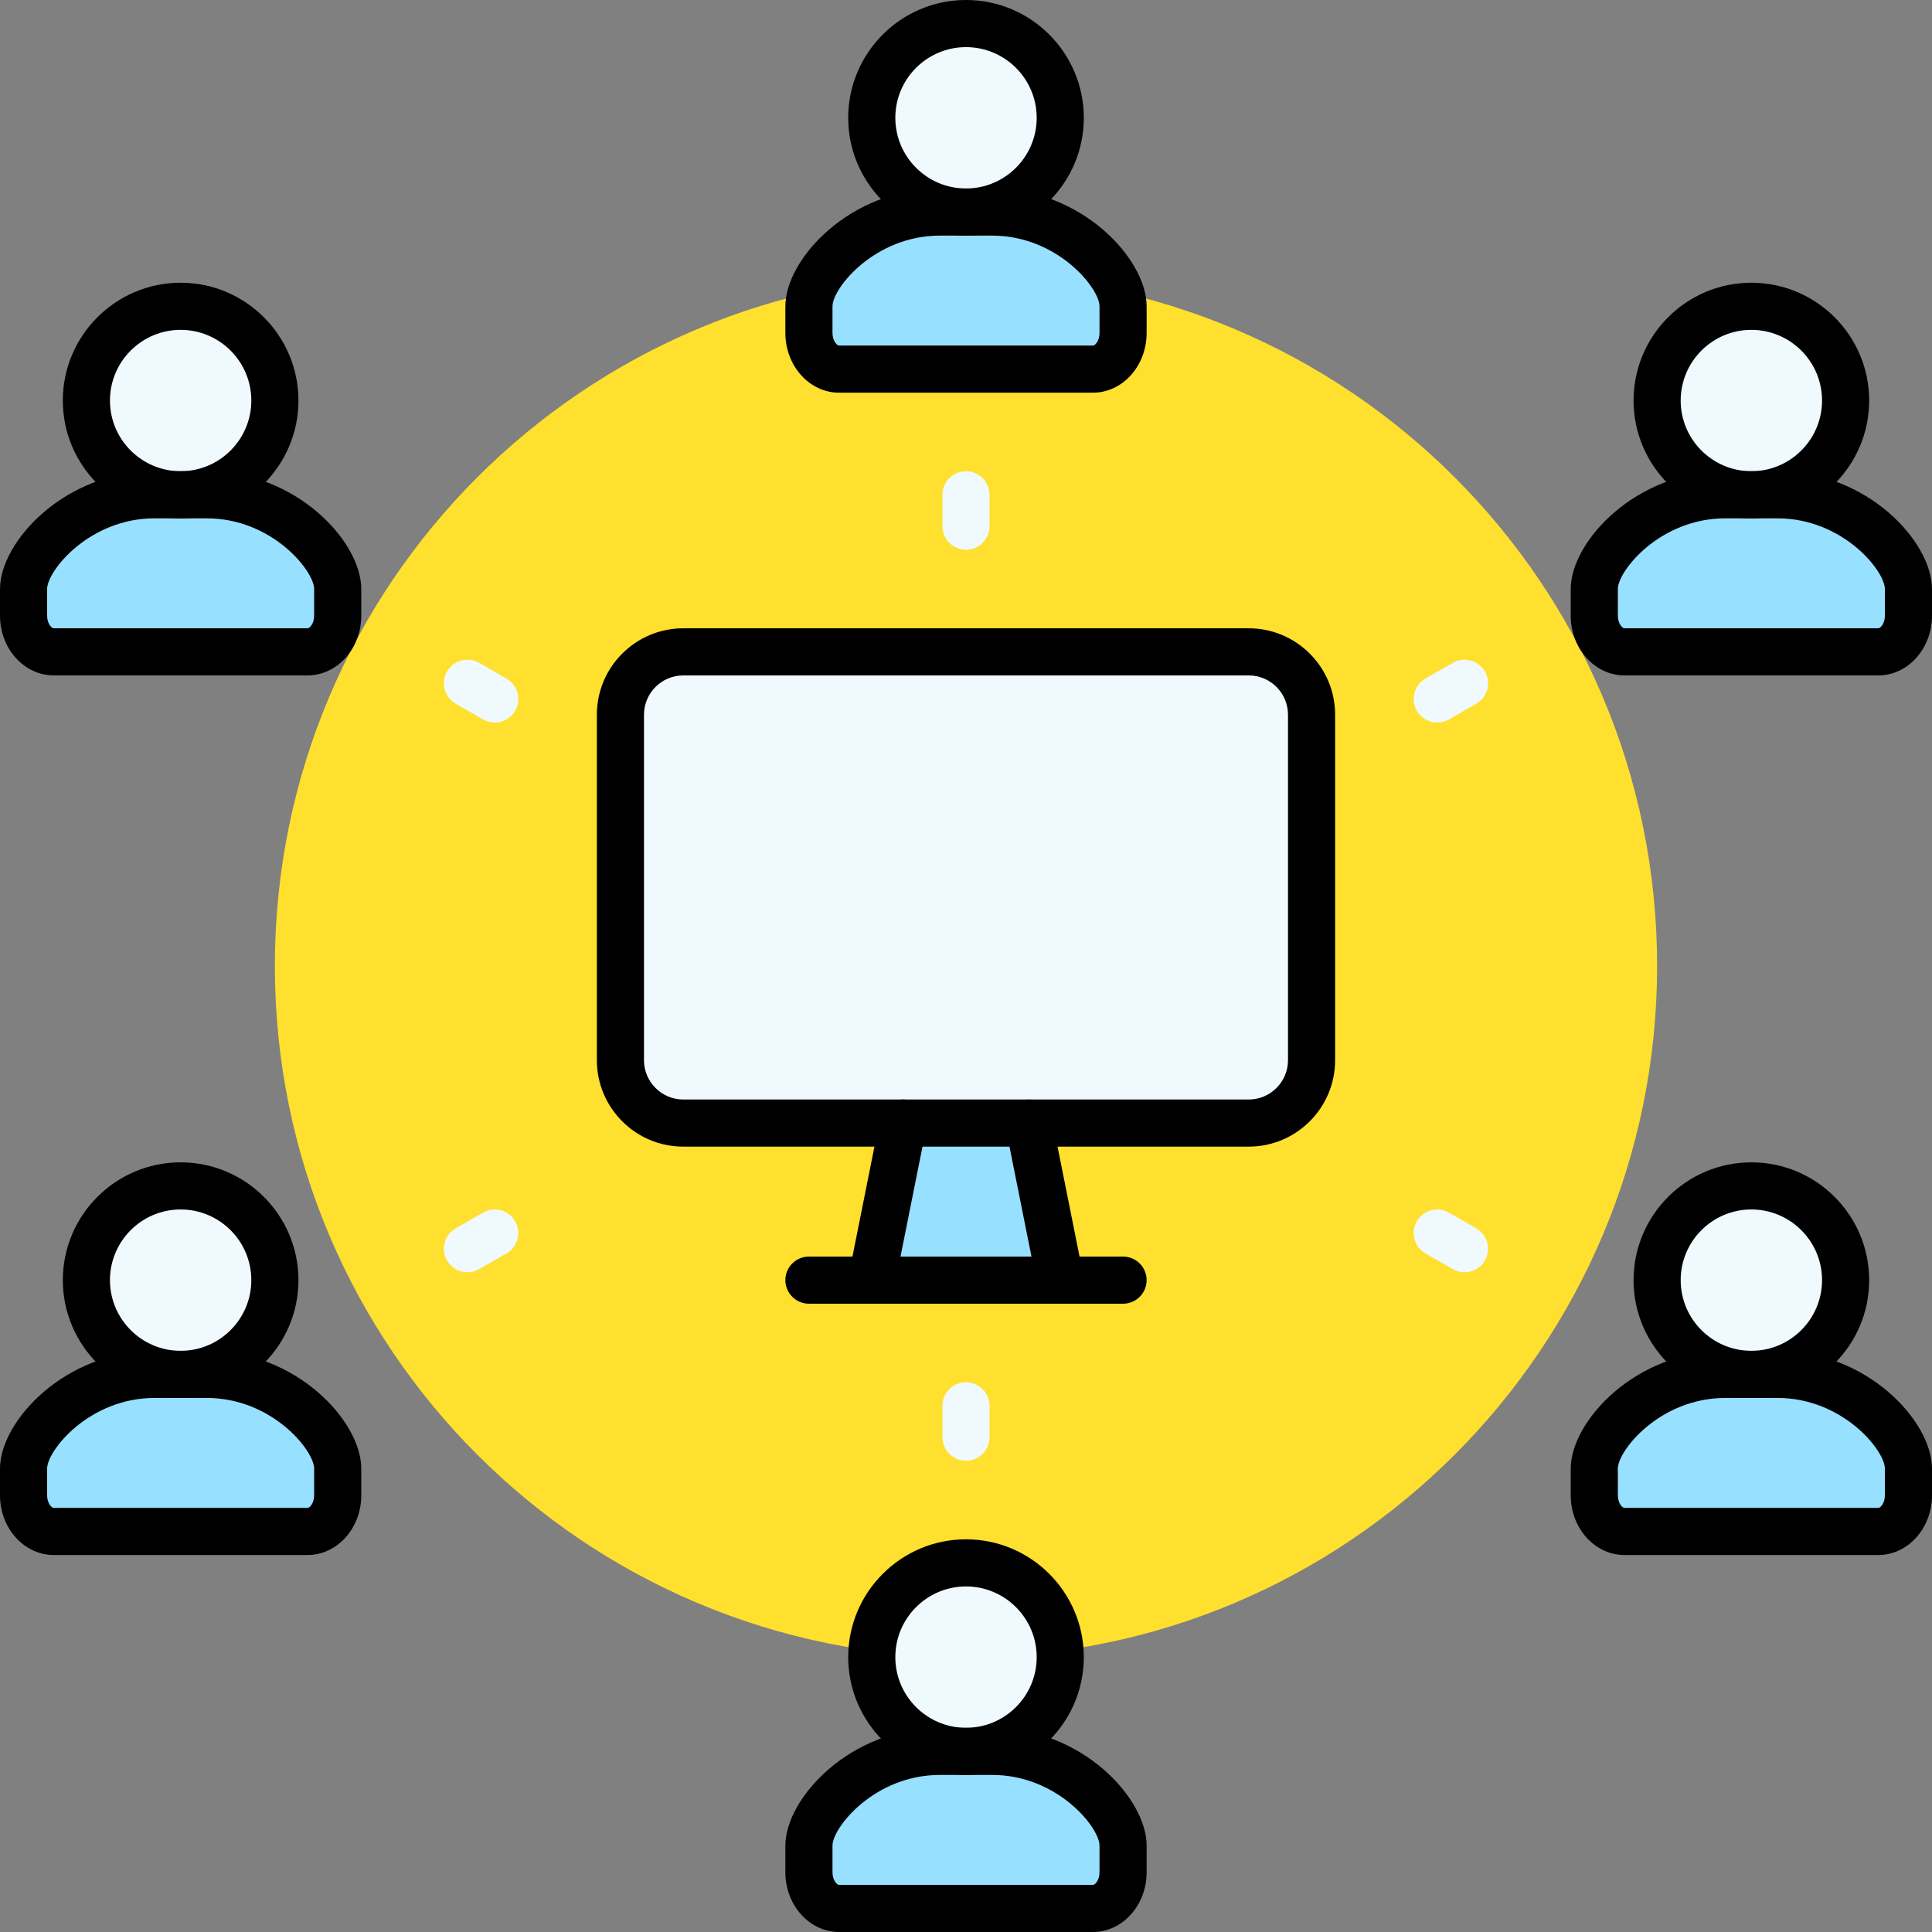 <?xml version="1.0" encoding="UTF-8"?>
<svg xmlns="http://www.w3.org/2000/svg" width="146" height="146" viewBox="0 0 146 146" fill="none">
  <rect x="0" y="0" width="146" height="146" fill="#808080" stroke="none"/>
  <g clip-path="url(#clip0_3214_3951)">
    <path d="M72.999 125.228C101.844 125.228 125.227 101.845 125.227 73C125.227 44.156 101.844 20.773 72.999 20.773C44.155 20.773 20.771 44.156 20.771 73C20.771 101.845 44.155 125.228 72.999 125.228Z" fill="#FFE02E"></path>
    <path d="M99.114 54.008V80.122C99.114 82.733 96.978 84.87 94.366 84.87H51.635C49.023 84.87 46.887 82.733 46.887 80.122V54.008C46.887 51.396 49.023 49.26 51.635 49.26H94.366C96.978 49.26 99.114 51.396 99.114 54.008Z" fill="#F0F9FD"></path>
    <path d="M77.749 84.87L80.123 96.74H65.879L68.253 84.87H77.749Z" fill="#98E0FF"></path>
    <path d="M15.622 37.391C21.556 37.391 25.521 42.139 25.521 44.513V46.531C25.521 48.026 24.5 49.261 23.242 49.261H4.06C2.802 49.261 1.781 48.026 1.781 46.531V44.513C1.781 42.139 5.746 37.391 11.681 37.391H15.622Z" fill="#98E0FF"></path>
    <path d="M15.622 103.861C21.556 103.861 25.521 108.609 25.521 110.983V113.001C25.521 114.497 24.5 115.731 23.242 115.731H4.06C2.802 115.731 1.781 114.497 1.781 113.001V110.983C1.781 108.609 5.746 103.861 11.681 103.861H15.622Z" fill="#98E0FF"></path>
    <path d="M71.03 132.35H74.971C80.906 132.35 84.871 137.098 84.871 139.472V141.489C84.871 142.985 83.85 144.22 82.592 144.22H63.41C62.152 144.22 61.131 142.985 61.131 141.489V139.472C61.131 137.098 65.095 132.35 71.03 132.35Z" fill="#98E0FF"></path>
    <path d="M130.38 103.861H134.321C140.256 103.861 144.22 108.609 144.22 110.983V113.001C144.22 114.497 143.199 115.731 141.941 115.731H122.759C121.501 115.731 120.48 114.497 120.48 113.001V110.983C120.48 108.609 124.445 103.861 130.38 103.861Z" fill="#98E0FF"></path>
    <path d="M132.35 37.391H134.321C140.256 37.391 144.22 42.139 144.22 44.513V46.531C144.22 48.026 143.199 49.261 141.941 49.261H122.759C121.501 49.261 120.48 48.026 120.48 46.531V44.513C120.48 42.139 124.445 37.391 130.38 37.391H132.35Z" fill="#98E0FF"></path>
    <path d="M73.001 16.024H74.971C80.906 16.024 84.871 20.772 84.871 23.146V25.164C84.871 26.66 83.85 27.894 82.592 27.894H63.41C62.152 27.894 61.131 26.66 61.131 25.164V23.146C61.131 20.772 65.095 16.024 71.03 16.024H73.001Z" fill="#98E0FF"></path>
    <path d="M13.651 23.146C17.592 23.146 20.773 26.328 20.773 30.268C20.773 34.209 17.592 37.39 13.651 37.39C9.71 37.39 6.529 34.209 6.529 30.268C6.529 26.328 9.71 23.146 13.651 23.146Z" fill="#F0F9FD"></path>
    <path d="M13.651 89.618C17.592 89.618 20.773 92.799 20.773 96.74C20.773 100.681 17.592 103.862 13.651 103.862C9.71 103.862 6.529 100.681 6.529 96.74C6.529 92.799 9.71 89.618 13.651 89.618Z" fill="#F0F9FD"></path>
    <path d="M73.001 118.105C76.942 118.105 80.123 121.287 80.123 125.227C80.123 129.168 76.942 132.349 73.001 132.349C69.06 132.349 65.879 129.168 65.879 125.227C65.879 121.287 69.06 118.105 73.001 118.105Z" fill="#F0F9FD"></path>
    <path d="M132.35 89.618C136.291 89.618 139.472 92.799 139.472 96.74C139.472 100.681 136.291 103.862 132.35 103.862C128.41 103.862 125.229 100.681 125.229 96.74C125.229 92.799 128.41 89.618 132.35 89.618Z" fill="#F0F9FD"></path>
    <path d="M132.35 23.146C136.291 23.146 139.472 26.328 139.472 30.268C139.472 34.209 136.291 37.39 132.35 37.39C128.41 37.39 125.229 34.209 125.229 30.268C125.229 26.328 128.41 23.146 132.35 23.146Z" fill="#F0F9FD"></path>
    <path d="M73.001 1.78C76.942 1.78 80.123 4.961 80.123 8.902C80.123 12.843 76.942 16.024 73.001 16.024C69.06 16.024 65.879 12.843 65.879 8.902C65.879 4.961 69.06 1.78 73.001 1.78Z" fill="#F0F9FD"></path>
    <path d="M94.366 86.65H51.634C48.034 86.65 45.105 83.721 45.105 80.122V54.008C45.105 50.408 48.034 47.48 51.634 47.48H94.366C97.965 47.48 100.894 50.408 100.894 54.008V80.122C100.894 83.721 97.965 86.65 94.366 86.65ZM51.634 51.041C49.999 51.041 48.666 52.373 48.666 54.008V80.122C48.666 81.757 49.999 83.089 51.634 83.089H94.366C96.001 83.089 97.333 81.757 97.333 80.122V54.008C97.333 52.373 96.001 51.041 94.366 51.041H51.634Z" fill="black"></path>
    <path d="M80.119 98.52C79.288 98.52 78.543 97.935 78.374 97.09L76 85.22C75.807 84.255 76.433 83.318 77.397 83.125C78.362 82.932 79.3 83.558 79.493 84.522L81.867 96.392C82.059 97.357 81.433 98.294 80.469 98.487C80.35 98.511 80.234 98.523 80.119 98.523V98.52Z" fill="black"></path>
    <path d="M65.88 98.52C65.765 98.52 65.646 98.508 65.53 98.485C64.566 98.292 63.94 97.354 64.133 96.39L66.507 84.52C66.699 83.555 67.637 82.932 68.602 83.122C69.566 83.315 70.192 84.253 69.999 85.217L67.625 97.087C67.456 97.933 66.711 98.517 65.88 98.517V98.52Z" fill="black"></path>
    <path d="M84.87 98.52H61.13C60.148 98.52 59.35 97.722 59.35 96.74C59.35 95.757 60.148 94.959 61.13 94.959H84.87C85.852 94.959 86.65 95.757 86.65 96.74C86.65 97.722 85.852 98.52 84.87 98.52Z" fill="black"></path>
    <path d="M73 17.805C68.092 17.805 64.098 13.811 64.098 8.902C64.098 3.994 68.092 0 73 0C77.908 0 81.903 3.994 81.903 8.902C81.903 13.811 77.908 17.805 73 17.805ZM73 3.561C70.053 3.561 67.659 5.959 67.659 8.902C67.659 11.846 70.053 14.244 73 14.244C75.947 14.244 78.342 11.846 78.342 8.902C78.342 5.959 75.947 3.561 73 3.561Z" fill="black"></path>
    <path d="M82.591 29.675H63.409C61.172 29.675 59.35 27.651 59.35 25.165V23.147C59.35 19.562 64.255 14.244 71.03 14.244H74.97C81.745 14.244 86.65 19.562 86.65 23.147V25.165C86.65 27.651 84.828 29.675 82.591 29.675ZM71.03 17.805C66.101 17.805 62.911 21.773 62.911 23.147V25.165C62.911 25.743 63.237 26.114 63.409 26.114H82.591C82.763 26.114 83.089 25.743 83.089 25.165V23.147C83.089 21.773 79.899 17.805 74.97 17.805H71.03Z" fill="black"></path>
    <path d="M73 134.13C68.092 134.13 64.098 130.136 64.098 125.228C64.098 120.319 68.092 116.325 73 116.325C77.908 116.325 81.903 120.319 81.903 125.228C81.903 130.136 77.908 134.13 73 134.13ZM73 119.886C70.053 119.886 67.659 122.284 67.659 125.228C67.659 128.171 70.053 130.569 73 130.569C75.947 130.569 78.342 128.171 78.342 125.228C78.342 122.284 75.947 119.886 73 119.886Z" fill="black"></path>
    <path d="M82.591 146H63.409C61.172 146 59.35 143.976 59.35 141.49V139.472C59.35 135.887 64.255 130.569 71.03 130.569H74.97C81.745 130.569 86.65 135.887 86.65 139.472V141.49C86.65 143.976 84.828 146 82.591 146ZM71.03 134.13C66.101 134.13 62.911 138.098 62.911 139.472V141.49C62.911 142.068 63.237 142.439 63.409 142.439H82.591C82.763 142.439 83.089 142.068 83.089 141.49V139.472C83.089 138.098 79.899 134.13 74.97 134.13H71.03Z" fill="black"></path>
    <path d="M132.35 39.171C127.441 39.171 123.447 35.177 123.447 30.269C123.447 25.36 127.441 21.366 132.35 21.366C137.258 21.366 141.252 25.36 141.252 30.269C141.252 35.177 137.258 39.171 132.35 39.171ZM132.35 24.927C129.403 24.927 127.008 27.325 127.008 30.269C127.008 33.212 129.403 35.61 132.35 35.61C135.296 35.61 137.691 33.212 137.691 30.269C137.691 27.325 135.296 24.927 132.35 24.927Z" fill="black"></path>
    <path d="M13.65 39.171C8.742 39.171 4.748 35.177 4.748 30.269C4.748 25.36 8.742 21.366 13.65 21.366C18.559 21.366 22.553 25.36 22.553 30.269C22.553 35.177 18.559 39.171 13.65 39.171ZM13.65 24.927C10.704 24.927 8.309 27.325 8.309 30.269C8.309 33.212 10.704 35.61 13.65 35.61C16.597 35.61 18.992 33.212 18.992 30.269C18.992 27.325 16.597 24.927 13.65 24.927Z" fill="black"></path>
    <path d="M141.941 51.04H122.759C120.521 51.04 118.699 49.016 118.699 46.53V44.512C118.699 40.927 123.604 35.609 130.379 35.609H134.32C141.095 35.609 146 40.927 146 44.512V46.53C146 49.016 144.178 51.04 141.941 51.04ZM130.379 39.17C125.45 39.17 122.26 43.138 122.26 44.512V46.53C122.26 47.108 122.587 47.479 122.759 47.479H141.941C142.113 47.479 142.439 47.108 142.439 46.53V44.512C142.439 43.138 139.249 39.17 134.32 39.17H130.379Z" fill="black"></path>
    <path d="M23.241 51.04H4.06C1.822 51.04 0 49.016 0 46.53V44.512C0 40.927 4.905 35.609 11.68 35.609H15.621C22.396 35.609 27.301 40.927 27.301 44.512V46.53C27.301 49.016 25.479 51.04 23.241 51.04ZM11.68 39.17C6.751 39.17 3.561 43.138 3.561 44.512V46.53C3.561 47.108 3.887 47.479 4.06 47.479H23.241C23.413 47.479 23.74 47.108 23.74 46.53V44.512C23.74 43.138 20.55 39.17 15.621 39.17H11.68Z" fill="black"></path>
    <path d="M132.35 105.642C127.441 105.642 123.447 101.648 123.447 96.739C123.447 91.831 127.441 87.837 132.35 87.837C137.258 87.837 141.252 91.831 141.252 96.739C141.252 101.648 137.258 105.642 132.35 105.642ZM132.35 91.398C129.403 91.398 127.008 93.796 127.008 96.739C127.008 99.683 129.403 102.081 132.35 102.081C135.296 102.081 137.691 99.683 137.691 96.739C137.691 93.796 135.296 91.398 132.35 91.398Z" fill="black"></path>
    <path d="M13.65 105.642C8.742 105.642 4.748 101.648 4.748 96.739C4.748 91.831 8.742 87.837 13.65 87.837C18.559 87.837 22.553 91.831 22.553 96.739C22.553 101.648 18.559 105.642 13.65 105.642ZM13.65 91.398C10.704 91.398 8.309 93.796 8.309 96.739C8.309 99.683 10.704 102.081 13.65 102.081C16.597 102.081 18.992 99.683 18.992 96.739C18.992 93.796 16.597 91.398 13.65 91.398Z" fill="black"></path>
    <path d="M141.941 117.512H122.759C120.521 117.512 118.699 115.488 118.699 113.001V110.983C118.699 107.399 123.604 102.081 130.379 102.081H134.32C141.095 102.081 146 107.399 146 110.983V113.001C146 115.488 144.178 117.512 141.941 117.512ZM130.379 105.642C125.45 105.642 122.26 109.61 122.26 110.983V113.001C122.26 113.58 122.587 113.951 122.759 113.951H141.941C142.113 113.951 142.439 113.58 142.439 113.001V110.983C142.439 109.61 139.249 105.642 134.32 105.642H130.379Z" fill="black"></path>
    <path d="M23.241 117.512H4.06C1.822 117.512 0 115.488 0 113.001V110.983C0 107.399 4.905 102.081 11.68 102.081H15.621C22.396 102.081 27.301 107.399 27.301 110.983V113.001C27.301 115.488 25.479 117.512 23.241 117.512ZM11.68 105.642C6.751 105.642 3.561 109.61 3.561 110.983V113.001C3.561 113.58 3.887 113.951 4.06 113.951H23.241C23.413 113.951 23.74 113.58 23.74 113.001V110.983C23.74 109.61 20.55 105.642 15.621 105.642H11.68Z" fill="black"></path>
    <path d="M108.613 54.602C107.996 54.602 107.396 54.282 107.067 53.709C106.577 52.857 106.871 51.768 107.723 51.278L109.788 50.091C110.64 49.602 111.729 49.895 112.219 50.747C112.708 51.599 112.414 52.688 111.563 53.178L109.497 54.365C109.218 54.525 108.913 54.602 108.613 54.602Z" fill="#F0F9FD"></path>
    <path d="M37.387 54.601C37.088 54.601 36.782 54.524 36.503 54.364L34.438 53.177C33.586 52.687 33.292 51.598 33.782 50.747C34.272 49.895 35.361 49.598 36.212 50.091L38.278 51.278C39.129 51.767 39.423 52.856 38.933 53.708C38.604 54.281 38.005 54.601 37.387 54.601Z" fill="#F0F9FD"></path>
    <path d="M110.672 96.146C110.373 96.146 110.067 96.069 109.788 95.909L107.723 94.722C106.871 94.232 106.577 93.143 107.067 92.291C107.557 91.44 108.646 91.143 109.497 91.636L111.563 92.823C112.414 93.312 112.708 94.401 112.219 95.253C111.889 95.826 111.29 96.146 110.672 96.146Z" fill="#F0F9FD"></path>
    <path d="M35.328 96.146C34.711 96.146 34.111 95.825 33.782 95.253C33.292 94.401 33.586 93.312 34.438 92.822L36.503 91.635C37.355 91.146 38.444 91.439 38.933 92.291C39.423 93.143 39.129 94.232 38.278 94.722L36.212 95.909C35.933 96.069 35.628 96.146 35.328 96.146Z" fill="#F0F9FD"></path>
    <path d="M72.999 41.544C72.017 41.544 71.219 40.746 71.219 39.764V37.39C71.219 36.408 72.017 35.609 72.999 35.609C73.981 35.609 74.78 36.408 74.78 37.39V39.764C74.78 40.746 73.981 41.544 72.999 41.544Z" fill="#F0F9FD"></path>
    <path d="M72.999 110.39C72.017 110.39 71.219 109.592 71.219 108.61V106.236C71.219 105.253 72.017 104.455 72.999 104.455C73.981 104.455 74.78 105.253 74.78 106.236V108.61C74.78 109.592 73.981 110.39 72.999 110.39Z" fill="#F0F9FD"></path>
  </g>
  <defs>
    <clipPath id="clip0_3214_3951">
      <rect width="146" height="146" fill="white"></rect>
    </clipPath>
  </defs>
</svg>
